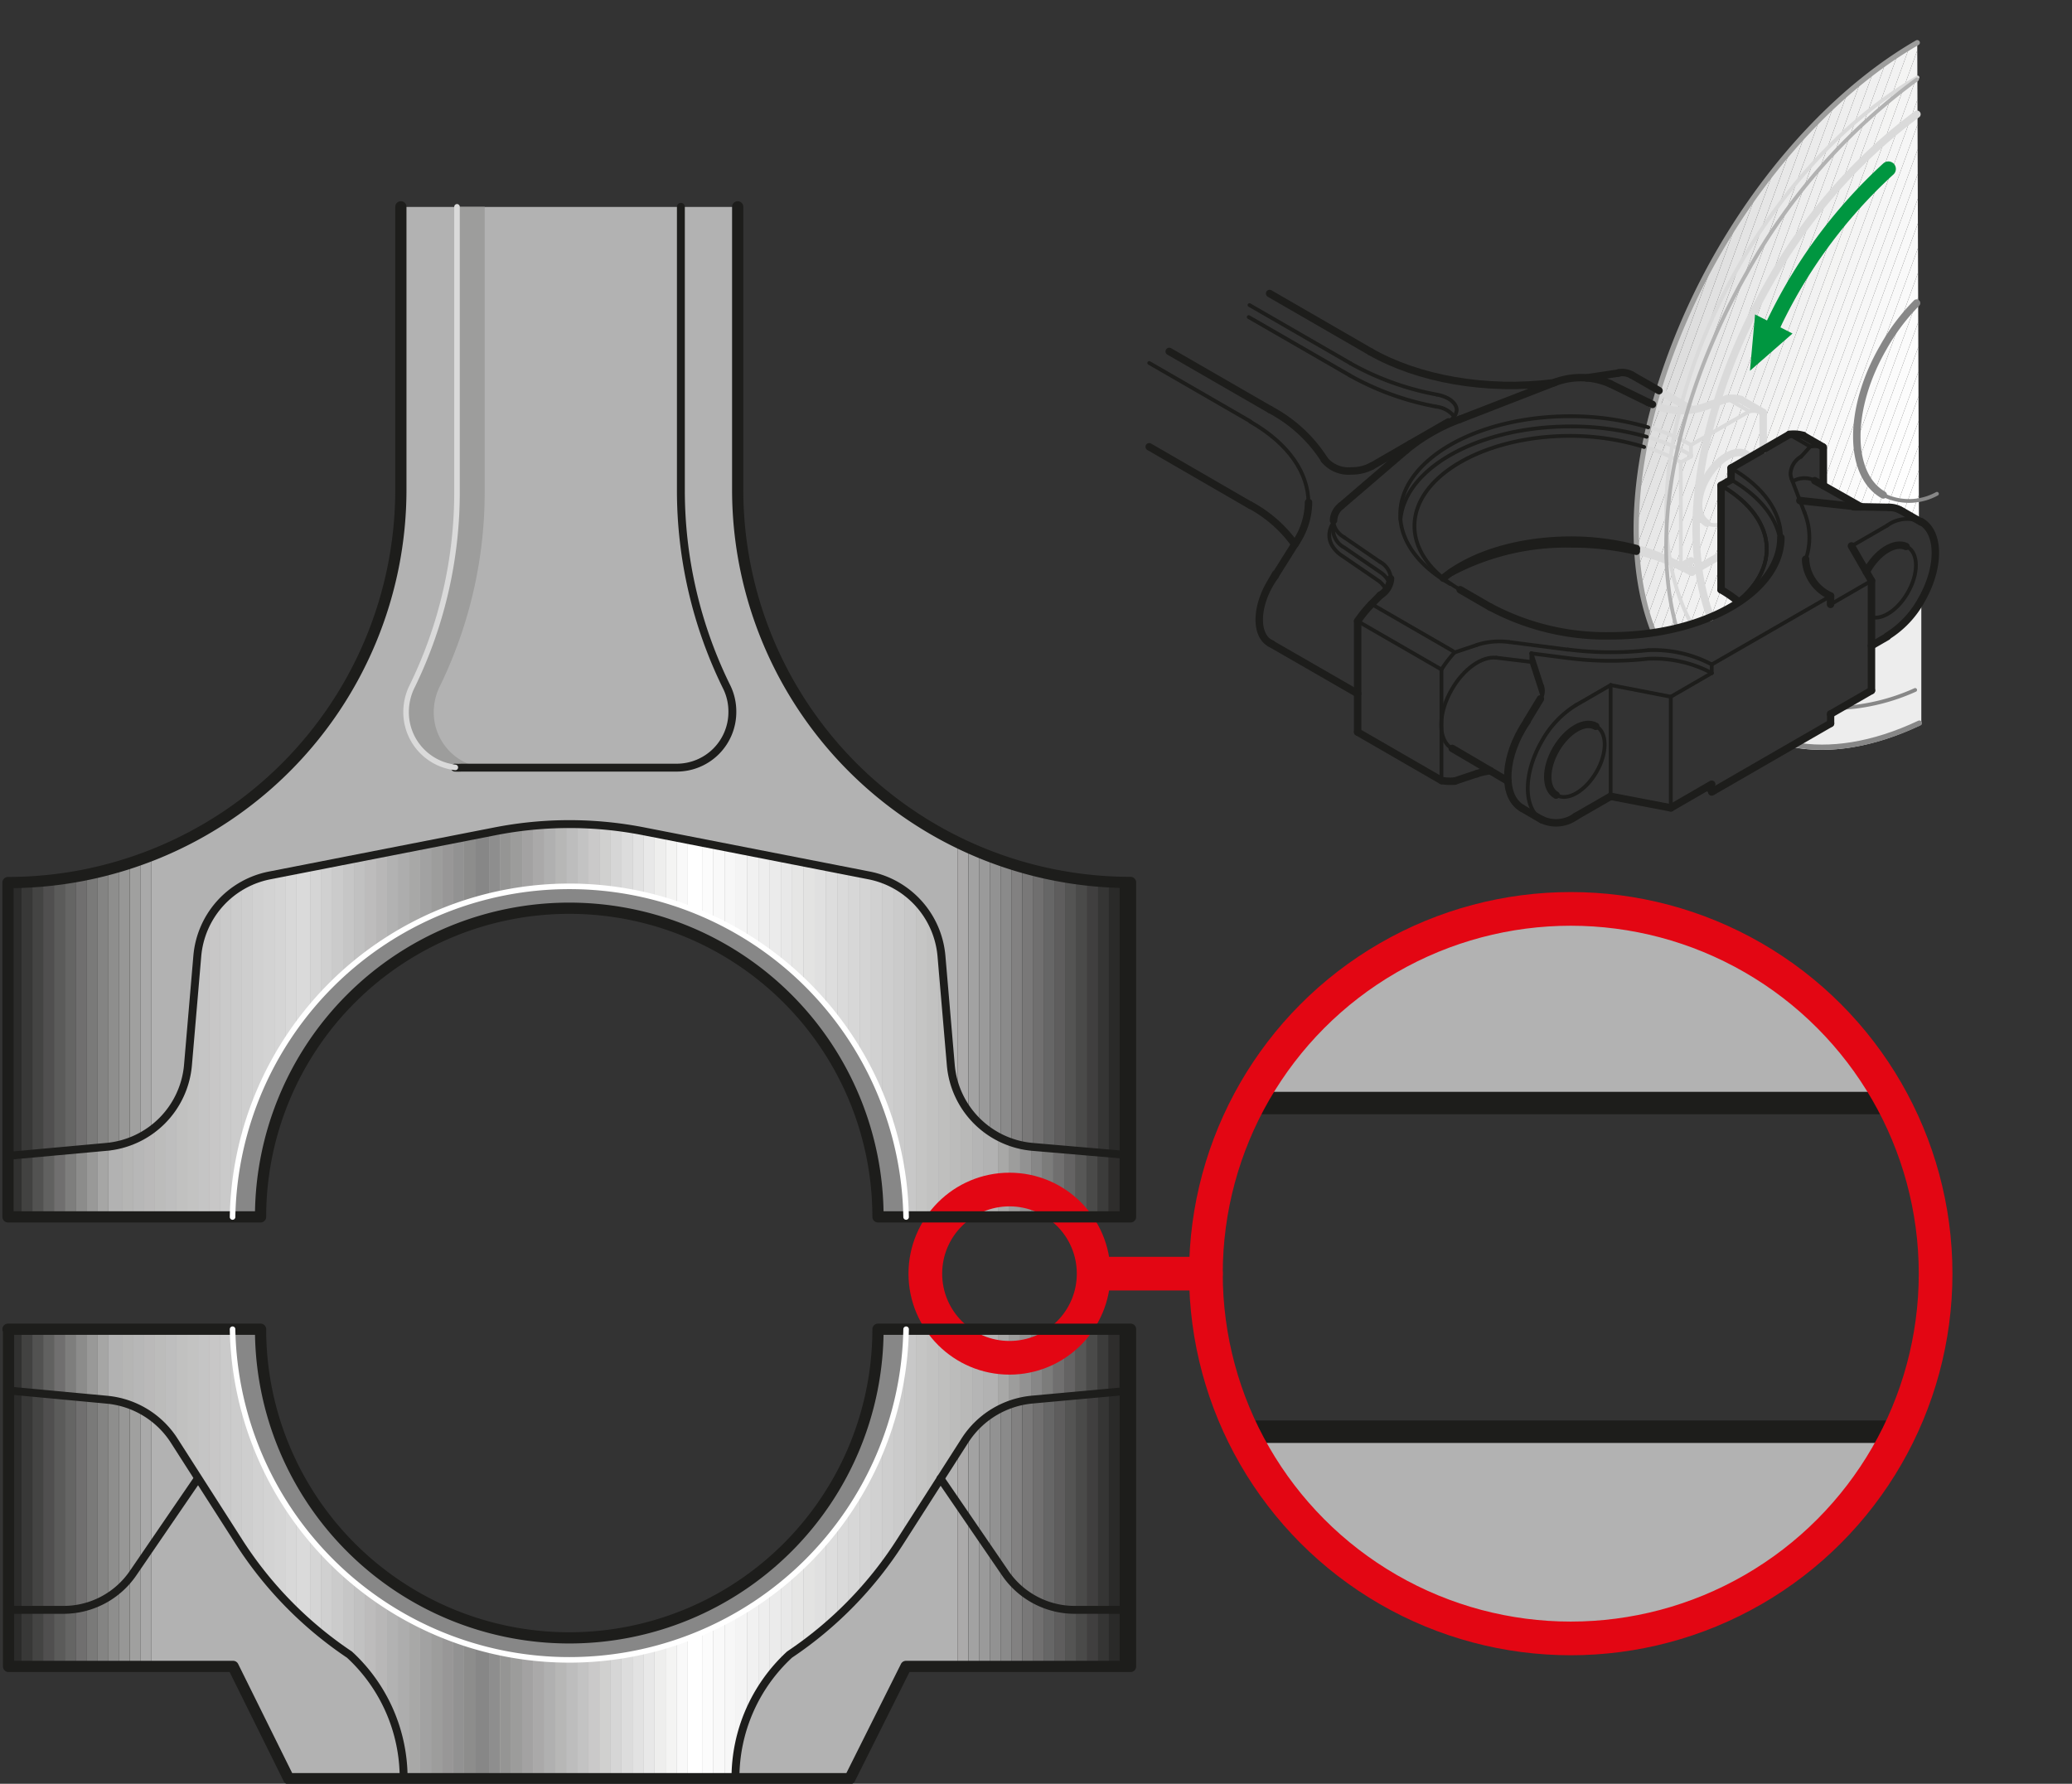 <svg id="Ebene_1" data-name="Ebene 1" xmlns="http://www.w3.org/2000/svg" xmlns:xlink="http://www.w3.org/1999/xlink" viewBox="0 0 186.39 160.5">
  <rect x="0" y="0" width="186.39" height="160.5" fill="#333333" stroke="none"/>
  <defs>
    <style>
      .cls-1, .cls-130, .cls-131, .cls-132, .cls-133, .cls-134, .cls-135, .cls-136, .cls-137, .cls-139, .cls-156, .cls-157, .cls-158, .cls-159, .cls-160, .cls-161, .cls-162, .cls-163, .cls-164, .cls-165 {
        fill: none;
      }

      .cls-2 {
        clip-path: url(#clip-path);
      }

      .cls-3 {
        clip-path: url(#clip-path-2);
      }

      .cls-4 {
        fill: #1d1d1b;
      }

      .cls-5 {
        fill: #2b2b2a;
      }

      .cls-6 {
        fill: #383837;
      }

      .cls-7 {
        fill: #444443;
      }

      .cls-8 {
        fill: #504f4f;
      }

      .cls-9 {
        fill: #5b5b5a;
      }

      .cls-10 {
        fill: #656564;
      }

      .cls-11 {
        fill: #706f6f;
      }

      .cls-12 {
        fill: #7a7a79;
      }

      .cls-13 {
        fill: #848483;
      }

      .cls-14 {
        fill: #8e8e8d;
      }

      .cls-15 {
        fill: #979796;
      }

      .cls-16 {
        fill: #a0a09f;
      }

      .cls-17 {
        fill: #a9a9a9;
      }

      .cls-18 {
        fill: #b2b2b2;
      }

      .cls-19 {
        clip-path: url(#clip-path-4);
      }

      .cls-20 {
        fill: #abaaaa;
      }

      .cls-21 {
        fill: #a2a2a2;
      }

      .cls-22 {
        fill: #9a9a9a;
      }

      .cls-23 {
        fill: #929292;
      }

      .cls-24 {
        fill: #8a8a8a;
      }

      .cls-25 {
        fill: #828181;
      }

      .cls-26 {
        fill: #797878;
      }

      .cls-27 {
        fill: #666;
      }

      .cls-28 {
        fill: #5e5d5d;
      }

      .cls-29 {
        fill: #545453;
      }

      .cls-30 {
        fill: #4a4a49;
      }

      .cls-31 {
        fill: #403f3f;
      }

      .cls-32 {
        fill: #353534;
      }

      .cls-33 {
        fill: #2a2a29;
      }

      .cls-34 {
        clip-path: url(#clip-path-6);
      }

      .cls-35 {
        clip-path: url(#clip-path-7);
      }

      .cls-36 {
        fill: #313130;
      }

      .cls-37 {
        fill: #424241;
      }

      .cls-38 {
        fill: #525251;
      }

      .cls-39 {
        fill: #616160;
      }

      .cls-40 {
        fill: #7e7e7d;
      }

      .cls-41 {
        fill: #8c8c8b;
      }

      .cls-42 {
        fill: #999998;
      }

      .cls-43 {
        fill: #a6a6a5;
      }

      .cls-44 {
        clip-path: url(#clip-path-9);
      }

      .cls-45 {
        fill: #b5b5b4;
      }

      .cls-46 {
        fill: #b7b7b7;
      }

      .cls-47 {
        fill: #bab9b9;
      }

      .cls-48 {
        fill: #bcbcbb;
      }

      .cls-49 {
        fill: #bebebe;
      }

      .cls-50 {
        fill: #c1c1c0;
      }

      .cls-51 {
        fill: #c3c3c2;
      }

      .cls-52 {
        fill: #c5c5c5;
      }

      .cls-53 {
        fill: #c8c7c7;
      }

      .cls-54 {
        fill: #cacaca;
      }

      .cls-55 {
        fill: #ccc;
      }

      .cls-56 {
        fill: #cecece;
      }

      .cls-57 {
        fill: #d1d1d1;
      }

      .cls-58 {
        fill: #d3d3d3;
      }

      .cls-59 {
        fill: #d5d5d5;
      }

      .cls-60 {
        fill: #d8d8d8;
      }

      .cls-61 {
        fill: #dadada;
      }

      .cls-62 {
        clip-path: url(#clip-path-12);
      }

      .cls-63 {
        fill: #d0d0d0;
      }

      .cls-64 {
        fill: #cbcbcb;
      }

      .cls-65 {
        fill: #c6c6c6;
      }

      .cls-66 {
        fill: #c1c1c1;
      }

      .cls-67 {
        fill: #bdbcbc;
      }

      .cls-68 {
        fill: #b8b7b7;
      }

      .cls-69 {
        fill: #adadad;
      }

      .cls-70 {
        fill: #a8a8a7;
      }

      .cls-71 {
        fill: #9d9d9c;
      }

      .cls-72 {
        fill: #989797;
      }

      .cls-73 {
        fill: #8d8d8c;
      }

      .cls-74 {
        fill: #878787;
      }

      .cls-75 {
        clip-path: url(#clip-path-15);
      }

      .cls-76 {
        fill: #8e8e8e;
      }

      .cls-77 {
        fill: #959594;
      }

      .cls-78 {
        fill: #9c9c9b;
      }

      .cls-79 {
        fill: #a3a2a2;
      }

      .cls-80 {
        fill: #aaa9a9;
      }

      .cls-81 {
        fill: #b0b0b0;
      }

      .cls-82 {
        fill: #b7b7b6;
      }

      .cls-83 {
        fill: #bdbdbd;
      }

      .cls-84 {
        fill: #c3c3c3;
      }

      .cls-85 {
        fill: #cac9c9;
      }

      .cls-86 {
        fill: #d0d0cf;
      }

      .cls-87 {
        fill: #d6d6d6;
      }

      .cls-88 {
        fill: #dcdcdc;
      }

      .cls-89 {
        fill: #e2e2e2;
      }

      .cls-90 {
        fill: #e8e8e8;
      }

      .cls-91 {
        fill: #eeeeed;
      }

      .cls-92 {
        fill: #f4f4f3;
      }

      .cls-93 {
        fill: #f9f9f9;
      }

      .cls-94 {
        fill: #fff;
      }

      .cls-95 {
        clip-path: url(#clip-path-18);
      }

      .cls-96 {
        fill: #fcfcfc;
      }

      .cls-97 {
        fill: #f7f7f7;
      }

      .cls-98 {
        fill: #f4f4f4;
      }

      .cls-99 {
        fill: #f1f1f1;
      }

      .cls-100 {
        fill: #eee;
      }

      .cls-101 {
        fill: #ebebeb;
      }

      .cls-102 {
        fill: #e6e6e5;
      }

      .cls-103 {
        fill: #e3e3e2;
      }

      .cls-104 {
        fill: #e0e0e0;
      }

      .cls-105 {
        fill: #ddd;
      }

      .cls-106 {
        fill: #d7d7d7;
      }

      .cls-107 {
        fill: #d4d4d4;
      }

      .cls-108 {
        fill: #c8c8c8;
      }

      .cls-109 {
        fill: #c5c5c4;
      }

      .cls-110 {
        fill: #c2c2c1;
      }

      .cls-111 {
        fill: #bfbfbe;
      }

      .cls-112 {
        fill: #b9b9b8;
      }

      .cls-113 {
        fill: #b5b5b5;
      }

      .cls-114 {
        clip-path: url(#clip-path-21);
      }

      .cls-115 {
        fill: #7c7c7b;
      }

      .cls-116 {
        fill: #646363;
      }

      .cls-117 {
        fill: #575756;
      }

      .cls-118 {
        fill: #3c3c3b;
      }

      .cls-119 {
        fill: #2e2d2c;
      }

      .cls-120 {
        clip-path: url(#clip-path-25);
      }

      .cls-121 {
        clip-path: url(#clip-path-26);
      }

      .cls-122 {
        clip-path: url(#clip-path-28);
      }

      .cls-123 {
        clip-path: url(#clip-path-30);
      }

      .cls-124 {
        clip-path: url(#clip-path-31);
      }

      .cls-125 {
        clip-path: url(#clip-path-33);
      }

      .cls-126 {
        clip-path: url(#clip-path-36);
      }

      .cls-127 {
        clip-path: url(#clip-path-39);
      }

      .cls-128 {
        clip-path: url(#clip-path-42);
      }

      .cls-129 {
        clip-path: url(#clip-path-45);
      }

      .cls-130, .cls-131, .cls-133, .cls-134, .cls-136, .cls-163, .cls-164 {
        stroke: #1d1d1b;
      }

      .cls-130, .cls-131, .cls-132, .cls-133, .cls-134, .cls-135, .cls-137, .cls-156, .cls-157, .cls-158, .cls-159, .cls-160, .cls-161, .cls-162, .cls-163, .cls-164, .cls-165 {
        stroke-linecap: round;
      }

      .cls-130 {
        stroke-width: 2.02px;
      }

      .cls-131, .cls-133 {
        stroke-width: 1.01px;
      }

      .cls-132 {
        stroke: #e30613;
        stroke-width: 3.03px;
      }

      .cls-132, .cls-133 {
        stroke-linejoin: round;
      }

      .cls-134 {
        stroke-width: 0.71px;
      }

      .cls-135 {
        stroke: #fff;
      }

      .cls-135, .cls-137 {
        stroke-width: 0.5px;
      }

      .cls-136, .cls-139, .cls-165 {
        stroke-miterlimit: 3.86;
      }

      .cls-136 {
        stroke-width: 0.71px;
      }

      .cls-137, .cls-156, .cls-157 {
        stroke: #dadada;
      }

      .cls-138 {
        fill: #ededed;
      }

      .cls-139 {
        stroke: #ededed;
        stroke-width: 0.47px;
      }

      .cls-140 {
        clip-path: url(#clip-path-49);
      }

      .cls-141 {
        fill: #dedede;
      }

      .cls-142 {
        fill: #e1e1e1;
      }

      .cls-143 {
        fill: #e4e4e4;
      }

      .cls-144 {
        fill: #e6e6e6;
      }

      .cls-145 {
        fill: #eaeaea;
      }

      .cls-146 {
        fill: #efefef;
      }

      .cls-147 {
        fill: #f0f0f0;
      }

      .cls-148 {
        fill: #f2f2f2;
      }

      .cls-149 {
        fill: #f5f5f5;
      }

      .cls-150 {
        fill: #f6f6f6;
      }

      .cls-151 {
        fill: #f8f8f8;
      }

      .cls-152 {
        fill: #fafafa;
      }

      .cls-153 {
        fill: #fbfbfb;
      }

      .cls-154 {
        fill: #fdfdfd;
      }

      .cls-155 {
        fill: #fefefe;
      }

      .cls-156, .cls-159, .cls-164 {
        stroke-width: 0.67px;
      }

      .cls-157, .cls-158, .cls-160, .cls-163 {
        stroke-width: 0.34px;
      }

      .cls-158, .cls-159, .cls-161 {
        stroke: #878787;
      }

      .cls-160 {
        stroke: #b2b2b2;
      }

      .cls-161, .cls-162 {
        stroke-width: 0.47px;
      }

      .cls-162 {
        stroke: #9d9d9c;
      }

      .cls-165 {
        stroke: #009640;
        stroke-width: 1.35px;
      }

      .cls-166 {
        fill: #009640;
        fill-rule: evenodd;
      }
    </style>
    <clipPath id="clip-path" transform="translate(-199.4 -507.06)">
      <rect class="cls-1" x="199.41" y="626.66" width="14.58" height="40.39"/>
    </clipPath>
    <clipPath id="clip-path-2" transform="translate(-199.4 -507.06)">
      <path class="cls-1" d="M200.12,626.66h22.72a27.77,27.77,0,0,0,55.54,0H301.1V657h-20.2l-5.05,10.1H225.37l-5-10.1h-20.2V626.66"/>
    </clipPath>
    <clipPath id="clip-path-4" transform="translate(-199.4 -507.06)">
      <rect class="cls-1" x="284.58" y="626.66" width="16.53" height="40.39"/>
    </clipPath>
    <clipPath id="clip-path-6" transform="translate(-199.4 -507.06)">
      <rect class="cls-1" x="199.41" y="626.35" width="10.7" height="40.71"/>
    </clipPath>
    <clipPath id="clip-path-7" transform="translate(-199.4 -507.06)">
      <path class="cls-1" d="M301,626.35H200.12v5.82L209,633a8.08,8.08,0,0,1,6.08,3.7l5.76,9a34.79,34.79,0,0,0,10,10.24,15.11,15.11,0,0,1,4.87,11.12h29.89a15.11,15.11,0,0,1,4.87-11.12,34.77,34.77,0,0,0,10-10.24l5.76-9a8.07,8.07,0,0,1,6.08-3.7l8.87-.81L301,626.35"/>
    </clipPath>
    <clipPath id="clip-path-9" transform="translate(-199.4 -507.06)">
      <rect class="cls-1" x="209.39" y="626.35" width="17.64" height="40.71"/>
    </clipPath>
    <clipPath id="clip-path-12" transform="translate(-199.4 -507.06)">
      <rect class="cls-1" x="226.32" y="626.35" width="16.8" height="40.71"/>
    </clipPath>
    <clipPath id="clip-path-15" transform="translate(-199.4 -507.06)">
      <rect class="cls-1" x="242.41" y="626.35" width="19.85" height="40.71"/>
    </clipPath>
    <clipPath id="clip-path-18" transform="translate(-199.4 -507.06)">
      <rect class="cls-1" x="261.55" y="626.35" width="27.35" height="40.71"/>
    </clipPath>
    <clipPath id="clip-path-21" transform="translate(-199.4 -507.06)">
      <rect class="cls-1" x="288.18" y="626.35" width="12.92" height="40.71"/>
    </clipPath>
    <clipPath id="clip-path-25" transform="translate(-199.4 -507.06)">
      <rect class="cls-1" x="199.41" y="525.67" width="14.58" height="90.89"/>
    </clipPath>
    <clipPath id="clip-path-26" transform="translate(-199.4 -507.06)">
      <path class="cls-1" d="M265.76,525.67v25.45a35.34,35.34,0,0,0,35.34,35.34v30.09H278.38a27.77,27.77,0,0,0-55.54,0H200.12V586.47a35.34,35.34,0,0,0,35.34-35.34V525.67h30.3"/>
    </clipPath>
    <clipPath id="clip-path-28" transform="translate(-199.4 -507.06)">
      <rect class="cls-1" x="284.58" y="525.67" width="16.53" height="90.89"/>
    </clipPath>
    <clipPath id="clip-path-30" transform="translate(-199.4 -507.06)">
      <rect class="cls-1" x="199.41" y="581.21" width="10.7" height="35.88"/>
    </clipPath>
    <clipPath id="clip-path-31" transform="translate(-199.4 -507.06)">
      <path class="cls-1" d="M301,617.08H200.18l-0.06-6,8.87-.81a8.09,8.09,0,0,0,7.32-7.36l0.84-9.82a8.09,8.09,0,0,1,6.5-7.24l20.18-3.95a34.73,34.73,0,0,1,13.58,0l20.18,3.95a8.1,8.1,0,0,1,6.5,7.24l0.84,9.82a8.09,8.09,0,0,0,7.32,7.36l8.87,0.81-0.11,6"/>
    </clipPath>
    <clipPath id="clip-path-33" transform="translate(-199.4 -507.06)">
      <rect class="cls-1" x="209.39" y="581.21" width="17.64" height="35.88"/>
    </clipPath>
    <clipPath id="clip-path-36" transform="translate(-199.4 -507.06)">
      <rect class="cls-1" x="226.32" y="581.21" width="16.8" height="35.88"/>
    </clipPath>
    <clipPath id="clip-path-39" transform="translate(-199.4 -507.06)">
      <rect class="cls-1" x="242.41" y="581.21" width="19.85" height="35.88"/>
    </clipPath>
    <clipPath id="clip-path-42" transform="translate(-199.4 -507.06)">
      <rect class="cls-1" x="261.55" y="581.21" width="27.35" height="35.88"/>
    </clipPath>
    <clipPath id="clip-path-45" transform="translate(-199.4 -507.06)">
      <rect class="cls-1" x="288.18" y="581.21" width="12.92" height="35.88"/>
    </clipPath>
    <clipPath id="clip-path-49" transform="translate(-199.4 -507.06)">
      <path class="cls-1" d="M372,553.9l-1.57-.91a2.86,2.86,0,0,0-1.08-.29l-2.62,0-3.31-1.92-0.06-3.49-1.75-1a3,3,0,0,0-1.25-.09l-5.24,3v1l-0.9.52v9.38a11.38,11.38,0,0,1,1.38.93l0.24,0.19a19.22,19.22,0,0,1-7.69,2.75c-2-5-2.05-11.52-.49-18.34q0.23-1,.52-2.06,0.17-.63.36-1.27A60.42,60.42,0,0,1,354,529.76c4.93-8.54,11.4-15.13,17.87-18.86l0.15,43"/>
    </clipPath>
  </defs>
  <title>Gefraest</title>
  <g class="cls-2">
    <g class="cls-3">
      <rect class="cls-4" y="119.6" width="0.97" height="40.39"/>
      <rect class="cls-5" x="0.97" y="119.6" width="0.97" height="40.39"/>
      <rect class="cls-6" x="1.94" y="119.6" width="0.97" height="40.39"/>
      <rect class="cls-7" x="2.92" y="119.6" width="0.97" height="40.39"/>
      <rect class="cls-8" x="3.89" y="119.6" width="0.97" height="40.39"/>
      <rect class="cls-9" x="4.86" y="119.6" width="0.97" height="40.39"/>
      <rect class="cls-10" x="5.83" y="119.6" width="0.97" height="40.39"/>
      <rect class="cls-11" x="6.81" y="119.6" width="0.97" height="40.39"/>
      <rect class="cls-12" x="7.78" y="119.6" width="0.97" height="40.39"/>
      <rect class="cls-13" x="8.75" y="119.6" width="0.97" height="40.39"/>
      <rect class="cls-14" x="9.72" y="119.6" width="0.97" height="40.39"/>
      <rect class="cls-15" x="10.69" y="119.6" width="0.97" height="40.39"/>
      <rect class="cls-16" x="11.67" y="119.6" width="0.97" height="40.39"/>
      <rect class="cls-17" x="12.64" y="119.6" width="0.97" height="40.39"/>
      <rect class="cls-18" x="13.61" y="119.6" width="0.97" height="40.39"/>
    </g>
  </g>
  <g class="cls-3">
    <rect class="cls-18" x="13.88" y="119.6" width="72.01" height="40.39"/>
  </g>
  <g class="cls-19">
    <g class="cls-3">
      <rect class="cls-18" x="85.17" y="119.6" width="0.97" height="40.39"/>
      <rect class="cls-20" x="86.14" y="119.6" width="0.97" height="40.39"/>
      <rect class="cls-21" x="87.12" y="119.6" width="0.97" height="40.39"/>
      <rect class="cls-22" x="88.09" y="119.6" width="0.97" height="40.39"/>
      <rect class="cls-23" x="89.06" y="119.6" width="0.97" height="40.39"/>
      <rect class="cls-24" x="90.03" y="119.6" width="0.97" height="40.39"/>
      <rect class="cls-25" x="91" y="119.6" width="0.97" height="40.39"/>
      <rect class="cls-26" x="91.98" y="119.6" width="0.97" height="40.39"/>
      <rect class="cls-11" x="92.95" y="119.6" width="0.97" height="40.39"/>
      <rect class="cls-27" x="93.92" y="119.6" width="0.97" height="40.39"/>
      <rect class="cls-28" x="94.89" y="119.6" width="0.97" height="40.39"/>
      <rect class="cls-29" x="95.86" y="119.6" width="0.97" height="40.39"/>
      <rect class="cls-30" x="96.83" y="119.6" width="0.97" height="40.39"/>
      <rect class="cls-31" x="97.81" y="119.6" width="0.97" height="40.39"/>
      <rect class="cls-32" x="98.78" y="119.6" width="0.97" height="40.39"/>
      <rect class="cls-33" x="99.75" y="119.6" width="0.97" height="40.39"/>
      <rect class="cls-4" x="100.72" y="119.6" width="0.97" height="40.39"/>
    </g>
  </g>
  <g class="cls-34">
    <g class="cls-35">
      <g class="cls-3">
        <rect class="cls-4" x="0.01" y="119.3" width="0.97" height="40.71"/>
        <rect class="cls-36" x="0.98" y="119.3" width="0.97" height="40.71"/>
        <rect class="cls-37" x="1.95" y="119.3" width="0.97" height="40.71"/>
        <rect class="cls-38" x="2.92" y="119.3" width="0.97" height="40.71"/>
        <rect class="cls-39" x="3.9" y="119.3" width="0.97" height="40.71"/>
        <rect class="cls-11" x="4.87" y="119.3" width="0.97" height="40.71"/>
        <rect class="cls-40" x="5.84" y="119.3" width="0.97" height="40.71"/>
        <rect class="cls-41" x="6.81" y="119.3" width="0.97" height="40.71"/>
        <rect class="cls-42" x="7.78" y="119.3" width="0.97" height="40.71"/>
        <rect class="cls-43" x="8.76" y="119.3" width="0.97" height="40.71"/>
        <rect class="cls-18" x="9.73" y="119.3" width="0.97" height="40.71"/>
      </g>
    </g>
  </g>
  <g class="cls-44">
    <g class="cls-35">
      <g class="cls-3">
        <rect class="cls-18" x="9.99" y="119.29" width="0.98" height="40.71"/>
        <rect class="cls-45" x="10.97" y="119.29" width="0.98" height="40.71"/>
        <rect class="cls-46" x="11.95" y="119.29" width="0.98" height="40.71"/>
        <rect class="cls-47" x="12.93" y="119.29" width="0.98" height="40.71"/>
        <rect class="cls-48" x="13.91" y="119.29" width="0.98" height="40.71"/>
        <rect class="cls-49" x="14.89" y="119.29" width="0.98" height="40.71"/>
        <rect class="cls-50" x="15.87" y="119.29" width="0.98" height="40.71"/>
        <rect class="cls-51" x="16.85" y="119.29" width="0.98" height="40.71"/>
        <rect class="cls-52" x="17.83" y="119.29" width="0.98" height="40.71"/>
        <rect class="cls-53" x="18.81" y="119.29" width="0.98" height="40.71"/>
        <rect class="cls-54" x="19.79" y="119.29" width="0.98" height="40.71"/>
        <rect class="cls-55" x="20.77" y="119.29" width="0.98" height="40.71"/>
        <rect class="cls-56" x="21.75" y="119.29" width="0.98" height="40.71"/>
        <rect class="cls-57" x="22.72" y="119.29" width="0.98" height="40.71"/>
        <rect class="cls-58" x="23.71" y="119.29" width="0.98" height="40.71"/>
        <rect class="cls-59" x="24.68" y="119.29" width="0.98" height="40.71"/>
        <rect class="cls-60" x="25.66" y="119.29" width="0.98" height="40.71"/>
        <rect class="cls-61" x="26.64" y="119.29" width="0.98" height="40.71"/>
      </g>
    </g>
  </g>
  <g class="cls-62">
    <g class="cls-35">
      <g class="cls-3">
        <rect class="cls-61" x="26.91" y="119.29" width="0.99" height="40.71"/>
        <rect class="cls-59" x="27.9" y="119.29" width="0.99" height="40.71"/>
        <rect class="cls-63" x="28.89" y="119.29" width="0.99" height="40.71"/>
        <rect class="cls-64" x="29.88" y="119.29" width="0.99" height="40.71"/>
        <rect class="cls-65" x="30.87" y="119.29" width="0.99" height="40.71"/>
        <rect class="cls-66" x="31.85" y="119.29" width="0.99" height="40.71"/>
        <rect class="cls-67" x="32.84" y="119.29" width="0.99" height="40.71"/>
        <rect class="cls-68" x="33.83" y="119.29" width="0.99" height="40.71"/>
        <rect class="cls-18" x="34.82" y="119.29" width="0.99" height="40.71"/>
        <rect class="cls-69" x="35.81" y="119.29" width="0.99" height="40.71"/>
        <rect class="cls-70" x="36.8" y="119.29" width="0.99" height="40.71"/>
        <rect class="cls-21" x="37.79" y="119.29" width="0.99" height="40.71"/>
        <rect class="cls-71" x="38.78" y="119.29" width="0.99" height="40.71"/>
        <rect class="cls-72" x="39.76" y="119.29" width="0.99" height="40.71"/>
        <rect class="cls-23" x="40.75" y="119.29" width="0.99" height="40.71"/>
        <rect class="cls-73" x="41.74" y="119.29" width="0.99" height="40.71"/>
        <rect class="cls-74" x="42.73" y="119.29" width="0.99" height="40.71"/>
      </g>
    </g>
  </g>
  <g class="cls-75">
    <g class="cls-35">
      <g class="cls-3">
        <rect class="cls-74" x="43" y="119.29" width="0.99" height="40.71"/>
        <rect class="cls-76" x="43.99" y="119.29" width="0.99" height="40.71"/>
        <rect class="cls-77" x="44.99" y="119.29" width="0.99" height="40.71"/>
        <rect class="cls-78" x="45.98" y="119.29" width="0.99" height="40.71"/>
        <rect class="cls-79" x="46.97" y="119.29" width="0.99" height="40.71"/>
        <rect class="cls-80" x="47.96" y="119.29" width="0.99" height="40.71"/>
        <rect class="cls-81" x="48.96" y="119.29" width="0.99" height="40.71"/>
        <rect class="cls-82" x="49.95" y="119.29" width="0.99" height="40.71"/>
        <rect class="cls-83" x="50.94" y="119.29" width="0.99" height="40.71"/>
        <rect class="cls-84" x="51.93" y="119.29" width="0.99" height="40.71"/>
        <rect class="cls-85" x="52.93" y="119.29" width="0.99" height="40.71"/>
        <rect class="cls-86" x="53.92" y="119.29" width="0.99" height="40.71"/>
        <rect class="cls-87" x="54.91" y="119.29" width="0.99" height="40.71"/>
        <rect class="cls-88" x="55.91" y="119.29" width="0.99" height="40.71"/>
        <rect class="cls-89" x="56.9" y="119.29" width="0.99" height="40.71"/>
        <rect class="cls-90" x="57.89" y="119.29" width="0.99" height="40.71"/>
        <rect class="cls-91" x="58.89" y="119.29" width="0.99" height="40.71"/>
        <rect class="cls-92" x="59.88" y="119.29" width="0.99" height="40.71"/>
        <rect class="cls-93" x="60.87" y="119.29" width="0.99" height="40.71"/>
        <rect class="cls-94" x="61.86" y="119.29" width="0.99" height="40.71"/>
      </g>
    </g>
  </g>
  <g class="cls-95">
    <g class="cls-35">
      <g class="cls-3">
        <rect class="cls-94" x="62.15" y="119.3" width="1.01" height="40.71"/>
        <rect class="cls-96" x="63.16" y="119.3" width="1.01" height="40.71"/>
        <rect class="cls-93" x="64.18" y="119.3" width="1.01" height="40.71"/>
        <rect class="cls-97" x="65.19" y="119.3" width="1.01" height="40.71"/>
        <rect class="cls-98" x="66.2" y="119.3" width="1.01" height="40.71"/>
        <rect class="cls-99" x="67.21" y="119.3" width="1.01" height="40.71"/>
        <rect class="cls-100" x="68.23" y="119.3" width="1.01" height="40.71"/>
        <rect class="cls-101" x="69.24" y="119.3" width="1.01" height="40.71"/>
        <rect class="cls-90" x="70.25" y="119.3" width="1.01" height="40.71"/>
        <rect class="cls-102" x="71.27" y="119.3" width="1.01" height="40.71"/>
        <rect class="cls-103" x="72.28" y="119.3" width="1.01" height="40.71"/>
        <rect class="cls-104" x="73.29" y="119.3" width="1.01" height="40.71"/>
        <rect class="cls-105" x="74.3" y="119.3" width="1.01" height="40.71"/>
        <rect class="cls-61" x="75.32" y="119.3" width="1.01" height="40.71"/>
        <rect class="cls-106" x="76.33" y="119.3" width="1.01" height="40.71"/>
        <rect class="cls-107" x="77.34" y="119.3" width="1.01" height="40.71"/>
        <rect class="cls-57" x="78.36" y="119.3" width="1.01" height="40.71"/>
        <rect class="cls-56" x="79.37" y="119.3" width="1.01" height="40.71"/>
        <rect class="cls-64" x="80.38" y="119.3" width="1.01" height="40.71"/>
        <rect class="cls-108" x="81.4" y="119.3" width="1.01" height="40.71"/>
        <rect class="cls-109" x="82.41" y="119.3" width="1.01" height="40.71"/>
        <rect class="cls-110" x="83.42" y="119.3" width="1.01" height="40.71"/>
        <rect class="cls-111" x="84.43" y="119.3" width="1.01" height="40.71"/>
        <rect class="cls-48" x="85.45" y="119.3" width="1.01" height="40.71"/>
        <rect class="cls-112" x="86.46" y="119.3" width="1.01" height="40.71"/>
        <rect class="cls-113" x="87.47" y="119.3" width="1.01" height="40.71"/>
        <rect class="cls-18" x="88.49" y="119.3" width="1.01" height="40.71"/>
      </g>
    </g>
  </g>
  <g class="cls-114">
    <g class="cls-35">
      <g class="cls-3">
        <rect class="cls-18" x="88.78" y="119.3" width="0.99" height="40.71"/>
        <rect class="cls-70" x="89.78" y="119.3" width="0.99" height="40.71"/>
        <rect class="cls-71" x="90.77" y="119.3" width="0.99" height="40.71"/>
        <rect class="cls-23" x="91.76" y="119.3" width="0.99" height="40.71"/>
        <rect class="cls-74" x="92.76" y="119.3" width="0.99" height="40.71"/>
        <rect class="cls-115" x="93.75" y="119.3" width="0.99" height="40.71"/>
        <rect class="cls-11" x="94.75" y="119.3" width="0.99" height="40.71"/>
        <rect class="cls-116" x="95.74" y="119.3" width="0.99" height="40.71"/>
        <rect class="cls-117" x="96.73" y="119.3" width="0.99" height="40.71"/>
        <rect class="cls-30" x="97.73" y="119.3" width="0.99" height="40.71"/>
        <rect class="cls-118" x="98.72" y="119.3" width="0.99" height="40.71"/>
        <rect class="cls-119" x="99.71" y="119.3" width="0.99" height="40.71"/>
        <rect class="cls-4" x="100.71" y="119.3" width="0.99" height="40.71"/>
      </g>
    </g>
  </g>
  <g class="cls-3">
    <path class="cls-74" d="M220.32,626.66a30.3,30.3,0,0,0,60.59,0H220.32" transform="translate(-199.4 -507.06)"/>
  </g>
  <g class="cls-120">
    <g class="cls-121">
      <rect class="cls-4" y="18.62" width="0.97" height="90.89"/>
      <rect class="cls-5" x="0.97" y="18.62" width="0.97" height="90.89"/>
      <rect class="cls-6" x="1.94" y="18.62" width="0.97" height="90.89"/>
      <rect class="cls-7" x="2.92" y="18.62" width="0.97" height="90.89"/>
      <rect class="cls-8" x="3.89" y="18.62" width="0.97" height="90.89"/>
      <rect class="cls-9" x="4.86" y="18.62" width="0.97" height="90.89"/>
      <rect class="cls-10" x="5.83" y="18.62" width="0.97" height="90.89"/>
      <rect class="cls-11" x="6.81" y="18.62" width="0.97" height="90.89"/>
      <rect class="cls-12" x="7.78" y="18.62" width="0.97" height="90.89"/>
      <rect class="cls-13" x="8.75" y="18.62" width="0.97" height="90.89"/>
      <rect class="cls-14" x="9.72" y="18.62" width="0.97" height="90.89"/>
      <rect class="cls-15" x="10.69" y="18.62" width="0.97" height="90.89"/>
      <rect class="cls-16" x="11.67" y="18.62" width="0.97" height="90.89"/>
      <rect class="cls-17" x="12.64" y="18.62" width="0.97" height="90.89"/>
      <rect class="cls-18" x="13.61" y="18.62" width="0.97" height="90.89"/>
    </g>
  </g>
  <g class="cls-121">
    <rect class="cls-18" x="13.88" y="18.62" width="72.01" height="90.89"/>
  </g>
  <g class="cls-122">
    <g class="cls-121">
      <rect class="cls-18" x="85.17" y="18.62" width="0.97" height="90.89"/>
      <rect class="cls-20" x="86.14" y="18.62" width="0.97" height="90.89"/>
      <rect class="cls-21" x="87.12" y="18.62" width="0.97" height="90.89"/>
      <rect class="cls-22" x="88.09" y="18.62" width="0.97" height="90.89"/>
      <rect class="cls-23" x="89.06" y="18.62" width="0.97" height="90.89"/>
      <rect class="cls-24" x="90.03" y="18.62" width="0.97" height="90.89"/>
      <rect class="cls-25" x="91" y="18.62" width="0.97" height="90.89"/>
      <rect class="cls-26" x="91.98" y="18.62" width="0.97" height="90.89"/>
      <rect class="cls-11" x="92.95" y="18.62" width="0.97" height="90.89"/>
      <rect class="cls-27" x="93.92" y="18.62" width="0.97" height="90.89"/>
      <rect class="cls-28" x="94.89" y="18.62" width="0.97" height="90.89"/>
      <rect class="cls-29" x="95.86" y="18.62" width="0.97" height="90.89"/>
      <rect class="cls-30" x="96.83" y="18.62" width="0.97" height="90.89"/>
      <rect class="cls-31" x="97.81" y="18.62" width="0.97" height="90.89"/>
      <rect class="cls-32" x="98.78" y="18.62" width="0.97" height="90.89"/>
      <rect class="cls-33" x="99.75" y="18.62" width="0.97" height="90.89"/>
      <rect class="cls-4" x="100.72" y="18.62" width="0.97" height="90.89"/>
    </g>
  </g>
  <g class="cls-123">
    <g class="cls-124">
      <g class="cls-121">
        <rect class="cls-4" x="0.01" y="74.15" width="0.97" height="35.88"/>
        <rect class="cls-36" x="0.98" y="74.15" width="0.97" height="35.88"/>
        <rect class="cls-37" x="1.95" y="74.15" width="0.97" height="35.88"/>
        <rect class="cls-38" x="2.93" y="74.15" width="0.97" height="35.88"/>
        <rect class="cls-39" x="3.9" y="74.15" width="0.97" height="35.88"/>
        <rect class="cls-11" x="4.87" y="74.15" width="0.97" height="35.88"/>
        <rect class="cls-40" x="5.84" y="74.15" width="0.97" height="35.88"/>
        <rect class="cls-41" x="6.82" y="74.15" width="0.97" height="35.88"/>
        <rect class="cls-42" x="7.79" y="74.15" width="0.97" height="35.88"/>
        <rect class="cls-43" x="8.76" y="74.15" width="0.97" height="35.88"/>
        <rect class="cls-18" x="9.74" y="74.15" width="0.97" height="35.88"/>
      </g>
    </g>
  </g>
  <g class="cls-125">
    <g class="cls-124">
      <g class="cls-121">
        <rect class="cls-18" x="10" y="74.15" width="0.98" height="35.88"/>
        <rect class="cls-45" x="10.98" y="74.15" width="0.98" height="35.88"/>
        <rect class="cls-46" x="11.96" y="74.15" width="0.98" height="35.88"/>
        <rect class="cls-47" x="12.93" y="74.15" width="0.98" height="35.88"/>
        <rect class="cls-48" x="13.92" y="74.15" width="0.98" height="35.88"/>
        <rect class="cls-49" x="14.89" y="74.15" width="0.98" height="35.88"/>
        <rect class="cls-50" x="15.87" y="74.15" width="0.98" height="35.88"/>
        <rect class="cls-51" x="16.85" y="74.15" width="0.98" height="35.88"/>
        <rect class="cls-52" x="17.83" y="74.15" width="0.98" height="35.88"/>
        <rect class="cls-53" x="18.81" y="74.15" width="0.98" height="35.88"/>
        <rect class="cls-54" x="19.79" y="74.15" width="0.98" height="35.88"/>
        <rect class="cls-55" x="20.77" y="74.15" width="0.98" height="35.88"/>
        <rect class="cls-56" x="21.75" y="74.15" width="0.98" height="35.88"/>
        <rect class="cls-57" x="22.73" y="74.15" width="0.98" height="35.88"/>
        <rect class="cls-58" x="23.71" y="74.15" width="0.98" height="35.88"/>
        <rect class="cls-59" x="24.69" y="74.15" width="0.98" height="35.88"/>
        <rect class="cls-60" x="25.67" y="74.15" width="0.98" height="35.88"/>
        <rect class="cls-61" x="26.65" y="74.15" width="0.98" height="35.88"/>
      </g>
    </g>
  </g>
  <g class="cls-126">
    <g class="cls-124">
      <g class="cls-121">
        <rect class="cls-61" x="26.92" y="74.15" width="0.99" height="35.88"/>
        <rect class="cls-59" x="27.91" y="74.15" width="0.99" height="35.88"/>
        <rect class="cls-63" x="28.89" y="74.15" width="0.99" height="35.88"/>
        <rect class="cls-64" x="29.88" y="74.15" width="0.99" height="35.88"/>
        <rect class="cls-65" x="30.87" y="74.15" width="0.99" height="35.88"/>
        <rect class="cls-66" x="31.86" y="74.15" width="0.99" height="35.88"/>
        <rect class="cls-67" x="32.85" y="74.15" width="0.99" height="35.88"/>
        <rect class="cls-68" x="33.84" y="74.15" width="0.99" height="35.88"/>
        <rect class="cls-18" x="34.82" y="74.15" width="0.99" height="35.88"/>
        <rect class="cls-69" x="35.81" y="74.15" width="0.99" height="35.88"/>
        <rect class="cls-70" x="36.8" y="74.15" width="0.99" height="35.88"/>
        <rect class="cls-21" x="37.79" y="74.15" width="0.99" height="35.88"/>
        <rect class="cls-71" x="38.78" y="74.15" width="0.99" height="35.88"/>
        <rect class="cls-72" x="39.77" y="74.15" width="0.99" height="35.88"/>
        <rect class="cls-23" x="40.75" y="74.15" width="0.99" height="35.88"/>
        <rect class="cls-73" x="41.74" y="74.15" width="0.99" height="35.88"/>
        <rect class="cls-74" x="42.73" y="74.15" width="0.99" height="35.88"/>
      </g>
    </g>
  </g>
  <g class="cls-127">
    <g class="cls-124">
      <g class="cls-121">
        <rect class="cls-74" x="43.01" y="74.15" width="0.99" height="35.87"/>
        <rect class="cls-76" x="44" y="74.15" width="0.99" height="35.87"/>
        <rect class="cls-77" x="44.99" y="74.15" width="0.99" height="35.87"/>
        <rect class="cls-78" x="45.99" y="74.15" width="0.99" height="35.87"/>
        <rect class="cls-79" x="46.98" y="74.15" width="0.99" height="35.87"/>
        <rect class="cls-80" x="47.97" y="74.15" width="0.99" height="35.87"/>
        <rect class="cls-81" x="48.96" y="74.15" width="0.99" height="35.87"/>
        <rect class="cls-82" x="49.96" y="74.15" width="0.99" height="35.87"/>
        <rect class="cls-83" x="50.95" y="74.15" width="0.99" height="35.87"/>
        <rect class="cls-84" x="51.94" y="74.15" width="0.99" height="35.87"/>
        <rect class="cls-85" x="52.93" y="74.15" width="0.99" height="35.87"/>
        <rect class="cls-86" x="53.93" y="74.15" width="0.99" height="35.87"/>
        <rect class="cls-87" x="54.92" y="74.15" width="0.99" height="35.87"/>
        <rect class="cls-88" x="55.91" y="74.15" width="0.99" height="35.87"/>
        <rect class="cls-89" x="56.91" y="74.15" width="0.99" height="35.87"/>
        <rect class="cls-90" x="57.9" y="74.15" width="0.99" height="35.87"/>
        <rect class="cls-91" x="58.89" y="74.15" width="0.99" height="35.87"/>
        <rect class="cls-92" x="59.89" y="74.15" width="0.99" height="35.87"/>
        <rect class="cls-93" x="60.88" y="74.15" width="0.99" height="35.87"/>
        <rect class="cls-94" x="61.87" y="74.15" width="0.99" height="35.87"/>
      </g>
    </g>
  </g>
  <g class="cls-128">
    <g class="cls-124">
      <g class="cls-121">
        <rect class="cls-94" x="62.15" y="74.15" width="1.01" height="35.88"/>
        <rect class="cls-96" x="63.16" y="74.15" width="1.01" height="35.88"/>
        <rect class="cls-93" x="64.18" y="74.15" width="1.01" height="35.88"/>
        <rect class="cls-97" x="65.19" y="74.15" width="1.01" height="35.88"/>
        <rect class="cls-98" x="66.2" y="74.15" width="1.01" height="35.88"/>
        <rect class="cls-99" x="67.21" y="74.15" width="1.01" height="35.88"/>
        <rect class="cls-100" x="68.23" y="74.15" width="1.01" height="35.88"/>
        <rect class="cls-101" x="69.24" y="74.15" width="1.01" height="35.88"/>
        <rect class="cls-90" x="70.25" y="74.15" width="1.01" height="35.88"/>
        <rect class="cls-102" x="71.27" y="74.15" width="1.01" height="35.88"/>
        <rect class="cls-103" x="72.28" y="74.15" width="1.01" height="35.88"/>
        <rect class="cls-104" x="73.29" y="74.15" width="1.01" height="35.88"/>
        <rect class="cls-105" x="74.3" y="74.15" width="1.01" height="35.88"/>
        <rect class="cls-61" x="75.32" y="74.15" width="1.01" height="35.88"/>
        <rect class="cls-106" x="76.33" y="74.15" width="1.01" height="35.88"/>
        <rect class="cls-107" x="77.34" y="74.15" width="1.01" height="35.88"/>
        <rect class="cls-57" x="78.36" y="74.15" width="1.01" height="35.88"/>
        <rect class="cls-56" x="79.37" y="74.15" width="1.01" height="35.88"/>
        <rect class="cls-64" x="80.38" y="74.15" width="1.01" height="35.88"/>
        <rect class="cls-108" x="81.4" y="74.15" width="1.01" height="35.88"/>
        <rect class="cls-109" x="82.41" y="74.15" width="1.01" height="35.88"/>
        <rect class="cls-110" x="83.42" y="74.15" width="1.01" height="35.88"/>
        <rect class="cls-111" x="84.43" y="74.15" width="1.01" height="35.88"/>
        <rect class="cls-48" x="85.45" y="74.15" width="1.01" height="35.88"/>
        <rect class="cls-112" x="86.46" y="74.15" width="1.01" height="35.88"/>
        <rect class="cls-113" x="87.47" y="74.15" width="1.01" height="35.88"/>
        <rect class="cls-18" x="88.49" y="74.15" width="1.01" height="35.88"/>
      </g>
    </g>
  </g>
  <g class="cls-129">
    <g class="cls-124">
      <g class="cls-121">
        <rect class="cls-18" x="88.79" y="74.15" width="0.99" height="35.87"/>
        <rect class="cls-70" x="89.79" y="74.15" width="0.99" height="35.87"/>
        <rect class="cls-71" x="90.78" y="74.15" width="0.99" height="35.87"/>
        <rect class="cls-23" x="91.77" y="74.15" width="0.99" height="35.87"/>
        <rect class="cls-74" x="92.77" y="74.15" width="0.99" height="35.87"/>
        <rect class="cls-115" x="93.76" y="74.15" width="0.99" height="35.87"/>
        <rect class="cls-11" x="94.75" y="74.15" width="0.99" height="35.87"/>
        <rect class="cls-116" x="95.75" y="74.15" width="0.99" height="35.87"/>
        <rect class="cls-117" x="96.74" y="74.15" width="0.99" height="35.87"/>
        <rect class="cls-30" x="97.74" y="74.15" width="0.99" height="35.87"/>
        <rect class="cls-118" x="98.73" y="74.15" width="0.99" height="35.87"/>
        <rect class="cls-119" x="99.72" y="74.15" width="0.99" height="35.87"/>
        <rect class="cls-4" x="100.72" y="74.15" width="0.99" height="35.87"/>
      </g>
    </g>
  </g>
  <g class="cls-121">
    <path class="cls-74" d="M280.91,616.56a30.3,30.3,0,0,0-60.59,0h60.59" transform="translate(-199.4 -507.06)"/>
  </g>
  <path class="cls-18" d="M370.28,635.87H311.12a32.82,32.82,0,0,0,59.16,0" transform="translate(-199.4 -507.06)"/>
  <path class="cls-18" d="M369.89,606.66H311.51a32.82,32.82,0,0,1,58.38,0" transform="translate(-199.4 -507.06)"/>
  <line class="cls-130" x1="111.98" y1="128.82" x2="170.04" y2="128.82"/>
  <line class="cls-130" x1="112.69" y1="99.25" x2="170.76" y2="99.25"/>
  <circle class="cls-131" cx="141.3" cy="114.6" r="32.82"/>
  <line class="cls-132" x1="99.46" y1="114.6" x2="108.48" y2="114.6"/>
  <circle class="cls-132" cx="90.81" cy="114.6" r="7.57"/>
  <circle class="cls-132" cx="141.3" cy="114.6" r="32.82"/>
  <path class="cls-133" d="M200.12,626.66h22.72a27.77,27.77,0,0,0,55.54,0H301.1V657h-20.2l-5.05,10.1H225.37l-5-10.1h-20.2V626.66Z" transform="translate(-199.4 -507.06)"/>
  <path class="cls-133" d="M265.76,525.67v25.45a35.34,35.34,0,0,0,35.34,35.34v30.09H278.38a27.77,27.77,0,0,0-55.54,0H200.12V586.47a35.35,35.35,0,0,0,35.34-35.34V525.67" transform="translate(-199.4 -507.06)"/>
  <path class="cls-134" d="M200.12,632.17L209,633a8.07,8.07,0,0,1,6.08,3.7l5.76,9a34.79,34.79,0,0,0,10,10.24,15.11,15.11,0,0,1,4.87,11.12" transform="translate(-199.4 -507.06)"/>
  <path class="cls-134" d="M265.56,667.05a15.11,15.11,0,0,1,4.87-11.12,34.75,34.75,0,0,0,10-10.24l5.76-9a8.07,8.07,0,0,1,6.08-3.7l8.87-.81" transform="translate(-199.4 -507.06)"/>
  <path class="cls-134" d="M200.12,651.91h5a7.58,7.58,0,0,0,6.25-3.3l5.83-8.52" transform="translate(-199.4 -507.06)"/>
  <path class="cls-134" d="M284,640.09l5.83,8.52a7.57,7.57,0,0,0,6.25,3.3h5" transform="translate(-199.4 -507.06)"/>
  <path class="cls-135" d="M220.32,626.66a30.3,30.3,0,0,0,60.59,0" transform="translate(-199.4 -507.06)"/>
  <path class="cls-135" d="M280.91,616.56a30.3,30.3,0,0,0-60.59,0" transform="translate(-199.4 -507.06)"/>
  <path class="cls-136" d="M200.12,611.5v-0.44l8.87-.81a8.09,8.09,0,0,0,7.32-7.36l0.84-9.82a8.09,8.09,0,0,1,6.5-7.24l20.18-3.95a34.73,34.73,0,0,1,13.58,0l20.18,3.95a8.1,8.1,0,0,1,6.5,7.24l0.84,9.82a8.09,8.09,0,0,0,7.32,7.36L301,611" transform="translate(-199.4 -507.06)"/>
  <path class="cls-71" d="M240.51,525.67v25.45a39.82,39.82,0,0,1-4,17.62,5.2,5.2,0,0,0-.58,2.37,5,5,0,0,0,5,5.05h2.49a5,5,0,0,1-5-5.05,5.19,5.19,0,0,1,.58-2.37,39.83,39.83,0,0,0,4-17.62V525.67h-2.49" transform="translate(-199.4 -507.06)"/>
  <path class="cls-134" d="M240.32,576.13a5,5,0,0,0,.61,0h19.35a5,5,0,0,0,5-5.05,5,5,0,0,0-.56-2.31,40,40,0,0,1-4.07-17.69V525.67" transform="translate(-199.4 -507.06)"/>
  <path class="cls-137" d="M240.51,525.67v25.45a39.82,39.82,0,0,1-4,17.62,5.2,5.2,0,0,0-.58,2.37,5,5,0,0,0,4.43,5" transform="translate(-199.4 -507.06)"/>
  <g>
    <path class="cls-138" d="M372,561.57l0,10.55c-4.23,2-8.11,2.54-11.29,1.94l3.31-1.91v-0.83l3.68-2.13v-4.06l1.42-.78a8.57,8.57,0,0,0,2.8-2.8l0.05,0" transform="translate(-199.4 -507.06)"/>
    <path class="cls-139" d="M372,561.57l0,10.55c-4.23,2-8.11,2.54-11.29,1.94l3.31-1.91v-0.83l3.68-2.13v-4.06l1.42-.78a8.57,8.57,0,0,0,2.8-2.8Z" transform="translate(-199.4 -507.06)"/>
    <g class="cls-140">
      <polyline class="cls-61" points="162.6 0.26 161.88 0 142.04 54.49 142.76 54.75"/>
      <polyline class="cls-141" points="163.32 0.53 162.6 0.26 142.76 54.75 143.49 55.01"/>
      <polyline class="cls-142" points="164.04 0.79 163.32 0.53 143.49 55.01 144.21 55.27"/>
      <polyline class="cls-143" points="164.76 1.05 164.04 0.79 144.21 55.27 144.93 55.54"/>
      <polyline class="cls-144" points="165.48 1.31 164.76 1.05 144.93 55.54 145.65 55.8"/>
      <polyline class="cls-90" points="166.2 1.57 165.48 1.31 145.65 55.8 146.37 56.06"/>
      <polyline class="cls-145" points="166.92 1.84 166.2 1.57 146.37 56.06 147.09 56.33"/>
      <polyline class="cls-101" points="167.65 2.1 166.92 1.84 147.09 56.33 147.81 56.59"/>
      <polyline class="cls-138" points="168.37 2.36 167.65 2.1 147.81 56.59 148.53 56.85"/>
      <polyline class="cls-100" points="169.09 2.62 168.37 2.36 148.53 56.85 149.25 57.11"/>
      <polyline class="cls-146" points="169.81 2.89 169.09 2.62 149.25 57.11 149.98 57.38"/>
      <polyline class="cls-147" points="170.53 3.15 169.81 2.89 149.98 57.38 150.7 57.64"/>
      <polyline class="cls-99" points="171.25 3.41 170.53 3.15 150.7 57.64 151.42 57.9"/>
      <polyline class="cls-148" points="171.97 3.67 171.25 3.41 151.42 57.9 152.14 58.16"/>
      <polyline class="cls-92" points="172.69 3.94 171.97 3.67 152.14 58.16 152.86 58.42"/>
      <polyline class="cls-98" points="173.41 4.2 172.69 3.94 152.86 58.42 153.58 58.69"/>
      <polyline class="cls-149" points="174.13 4.46 173.41 4.2 153.58 58.69 154.3 58.95"/>
      <polyline class="cls-150" points="174.86 4.72 174.13 4.46 154.3 58.95 155.02 59.21"/>
      <polyline class="cls-97" points="175.58 4.99 174.86 4.72 155.02 59.21 155.75 59.48"/>
      <polyline class="cls-97" points="176.3 5.25 175.58 4.99 155.75 59.48 156.47 59.74"/>
      <polyline class="cls-151" points="177.02 5.51 176.3 5.25 156.47 59.74 157.19 60"/>
      <polyline class="cls-93" points="177.74 5.77 177.02 5.51 157.19 60 157.91 60.26"/>
      <polyline class="cls-93" points="178.46 6.04 177.74 5.77 157.91 60.26 158.63 60.52"/>
      <polyline class="cls-152" points="179.18 6.3 178.46 6.04 158.63 60.52 159.35 60.79"/>
      <polyline class="cls-153" points="179.9 6.56 179.18 6.3 159.35 60.79 160.07 61.05"/>
      <polyline class="cls-153" points="180.63 6.82 179.9 6.56 160.07 61.05 160.79 61.31"/>
      <polyline class="cls-96" points="181.35 7.09 180.63 6.82 160.79 61.31 161.51 61.58"/>
      <polyline class="cls-96" points="182.07 7.35 181.35 7.09 161.51 61.58 162.24 61.84"/>
      <polyline class="cls-154" points="182.79 7.61 182.07 7.35 162.24 61.84 162.96 62.1"/>
      <polyline class="cls-154" points="183.51 7.87 182.79 7.61 162.96 62.1 163.68 62.36"/>
      <polyline class="cls-155" points="184.23 8.14 183.51 7.87 163.68 62.36 164.4 62.62"/>
      <polyline class="cls-155" points="184.95 8.4 184.23 8.14 164.4 62.62 165.12 62.89"/>
      <polyline class="cls-94" points="185.67 8.66 184.95 8.4 165.12 62.89 165.84 63.15"/>
      <polyline class="cls-94" points="186.39 8.92 185.67 8.66 165.84 63.15 166.56 63.41"/>
    </g>
    <path class="cls-156" d="M346.59,556.63a18.7,18.7,0,0,1,5,1.92" transform="translate(-199.4 -507.06)"/>
    <path class="cls-156" d="M346.6,556.42a16.71,16.71,0,0,1,4,1.62" transform="translate(-199.4 -507.06)"/>
    <line class="cls-157" x1="152.11" y1="41.08" x2="151.2" y2="41.6"/>
    <line class="cls-157" x1="152.11" y1="40.04" x2="152.11" y2="41.08"/>
    <path class="cls-157" d="M354.22,554.19a1.51,1.51,0,0,1-1.27-.06" transform="translate(-199.4 -507.06)"/>
    <path class="cls-156" d="M352.95,554.13c-1-.57-1-2.42,0-4.13s2.59-2.63,3.57-2.06" transform="translate(-199.4 -507.06)"/>
    <line class="cls-157" x1="151.2" y1="50.98" x2="151.2" y2="41.6"/>
    <line class="cls-156" x1="154.82" y1="49.94" x2="152.15" y2="51.48"/>
    <line class="cls-156" x1="155.39" y1="35.87" x2="153.9" y2="36.4"/>
    <line class="cls-157" x1="157.36" y1="37.01" x2="155.39" y2="35.87"/>
    <line class="cls-156" x1="158.6" y1="37.11" x2="156.63" y2="35.97"/>
    <path class="cls-156" d="M354.77,542.93A3.05,3.05,0,0,1,356,543" transform="translate(-199.4 -507.06)"/>
    <path class="cls-157" d="M356.75,544.07a3.06,3.06,0,0,1,1.25.09" transform="translate(-199.4 -507.06)"/>
    <line class="cls-156" x1="158.61" y1="40.45" x2="158.61" y2="37.12"/>
    <line class="cls-157" x1="157.36" y1="37.01" x2="152.11" y2="40.04"/>
    <line class="cls-156" x1="149.24" y1="35.15" x2="152.23" y2="36.88"/>
    <path class="cls-156" d="M353.3,543.45a6.54,6.54,0,0,1-5.25,0" transform="translate(-199.4 -507.06)"/>
    <path class="cls-157" d="M347.54,546.36a17.94,17.94,0,0,1,4,1.66" transform="translate(-199.4 -507.06)"/>
    <path class="cls-157" d="M347.73,545.49a17.81,17.81,0,0,1,3.78,1.6" transform="translate(-199.4 -507.06)"/>
    <path class="cls-157" d="M347.34,547.25a16.14,16.14,0,0,1,3.26,1.4" transform="translate(-199.4 -507.06)"/>
    <line class="cls-156" x1="152.11" y1="50.46" x2="151.2" y2="50.98"/>
    <line class="cls-157" x1="152.11" y1="50.46" x2="152.11" y2="51.5"/>
    <path class="cls-157" d="M356.52,547.94a1.2,1.2,0,0,1,.31.25" transform="translate(-199.4 -507.06)"/>
    <path class="cls-158" d="M373.64,551.49a5.21,5.21,0,0,1-4.83.1" transform="translate(-199.4 -507.06)"/>
    <path class="cls-159" d="M368.81,551.59c-3.17-1.83-3.17-7.77,0-13.26a18.49,18.49,0,0,1,3-4" transform="translate(-199.4 -507.06)"/>
    <path class="cls-157" d="M351.57,563.21c-4.31-7.71-2.33-20.72,4.32-32.34,4.4-7.63,10.18-13.51,16-16.84" transform="translate(-199.4 -507.06)"/>
    <path class="cls-160" d="M350.23,563.58c-2.55-9,.19-21.3,6.46-32.25a53.71,53.71,0,0,1,15.16-17.13" transform="translate(-199.4 -507.06)"/>
    <path class="cls-161" d="M372.06,572.12c-4.23,2-8.11,2.54-11.29,1.94" transform="translate(-199.4 -507.06)"/>
    <path class="cls-156" d="M353.28,562.59c-3-8-.65-19.72,5.32-30.16a48.18,48.18,0,0,1,13.24-15.09" transform="translate(-199.4 -507.06)"/>
    <path class="cls-158" d="M371.68,569.14a18.45,18.45,0,0,1-6.65,1.62" transform="translate(-199.4 -507.06)"/>
    <path class="cls-162" d="M348.19,564c-2-5-2.08-11.52-.52-18.34q0.23-1,.52-2.06,0.17-.63.36-1.27A60.42,60.42,0,0,1,354,529.76c4.93-8.54,11.4-15.13,17.87-18.86" transform="translate(-199.4 -507.06)"/>
    <path class="cls-163" d="M329.07,567.3a10.77,10.77,0,0,1,1.19-1.55" transform="translate(-199.4 -507.06)"/>
    <path class="cls-164" d="M330.26,577.34a4.65,4.65,0,0,1-1.18-.05" transform="translate(-199.4 -507.06)"/>
    <path class="cls-163" d="M353.39,578.31q-0.3-.17-0.63-0.33" transform="translate(-199.4 -507.06)"/>
    <line class="cls-164" x1="166.55" y1="49.12" x2="168.35" y2="52.25"/>
    <line class="cls-163" x1="138.72" y1="62.53" x2="137.76" y2="59.56"/>
    <line class="cls-163" x1="137.76" y1="58.78" x2="137.76" y2="59.56"/>
    <line class="cls-163" x1="134.62" y1="59.18" x2="137.76" y2="59.56"/>
    <line class="cls-164" x1="132.84" y1="69.62" x2="130.86" y2="70.28"/>
    <path class="cls-164" d="M332.24,576.68a6.05,6.05,0,0,1,1.23-.27" transform="translate(-199.4 -507.06)"/>
    <path class="cls-163" d="M355.12,550.22c2.77,1.6,4.25,3.65,4.46,5.73" transform="translate(-199.4 -507.06)"/>
    <path class="cls-163" d="M362.24,547.24a2.76,2.76,0,0,1,1.18.07" transform="translate(-199.4 -507.06)"/>
    <line class="cls-164" x1="168.35" y1="62.13" x2="164.67" y2="64.25"/>
    <line class="cls-163" x1="168.35" y1="52.25" x2="164.67" y2="54.38"/>
    <line class="cls-164" x1="169.95" y1="45.65" x2="167.33" y2="45.6"/>
    <path class="cls-164" d="M369.35,552.71a2.2,2.2,0,0,1,.94.22" transform="translate(-199.4 -507.06)"/>
    <line class="cls-164" x1="172.83" y1="46.98" x2="171.02" y2="45.94"/>
    <line class="cls-164" x1="164.02" y1="40.24" x2="164.02" y2="43.69"/>
    <line class="cls-164" x1="167.4" y1="45.6" x2="163.25" y2="43.25"/>
    <path class="cls-163" d="M360.66,550.37a2.12,2.12,0,0,1,2-.07" transform="translate(-199.4 -507.06)"/>
    <path class="cls-164" d="M367.29,558.51c0.93-1.74,2.53-2.76,3.57-2.28" transform="translate(-199.4 -507.06)"/>
    <path class="cls-163" d="M371,556.28c1,0.57,1,2.42,0,4.13-0.87,1.51-2.21,2.4-3.21,2.2" transform="translate(-199.4 -507.06)"/>
    <line class="cls-163" x1="161.09" y1="39.17" x2="162.84" y2="40.18"/>
    <line class="cls-164" x1="162.21" y1="39.19" x2="163.96" y2="40.2"/>
    <line class="cls-164" x1="155.72" y1="43.16" x2="154.82" y2="43.68"/>
    <line class="cls-164" x1="155.72" y1="42.12" x2="155.72" y2="43.16"/>
    <path class="cls-164" d="M360.36,546.15a3.05,3.05,0,0,1,1.25.09" transform="translate(-199.4 -507.06)"/>
    <line class="cls-164" x1="154.82" y1="53.06" x2="154.82" y2="43.68"/>
    <line class="cls-164" x1="160.97" y1="39.09" x2="155.72" y2="42.12"/>
    <line class="cls-163" x1="132.84" y1="58.04" x2="130.86" y2="58.7"/>
    <line class="cls-164" x1="135.64" y1="70.28" x2="130.64" y2="67.34"/>
    <line class="cls-163" x1="129.67" y1="70.22" x2="129.67" y2="60.24"/>
    <line class="cls-164" x1="122.13" y1="65.87" x2="122.13" y2="55.89"/>
    <path class="cls-163" d="M330,574.39c-1.27-.73-1.27-3.11,0-5.3,1.07-1.86,2.71-3,4-2.85" transform="translate(-199.4 -507.06)"/>
    <line class="cls-163" x1="137.03" y1="65.42" x2="137.02" y2="65.42"/>
    <line class="cls-164" x1="138.57" y1="62.88" x2="137.36" y2="64.87"/>
    <line class="cls-163" x1="138.72" y1="61.74" x2="137.76" y2="58.78"/>
    <path class="cls-163" d="M338.13,568.8a1.33,1.33,0,0,1-.15,1.14" transform="translate(-199.4 -507.06)"/>
    <line class="cls-164" x1="138.7" y1="73.76" x2="136.89" y2="72.71"/>
    <path class="cls-164" d="M336.3,579.77c-1.69-1-1.69-4.14,0-7.07,0.16-.28.33-0.54,0.48-0.76" transform="translate(-199.4 -507.06)"/>
    <line class="cls-164" x1="153.98" y1="70.56" x2="150.3" y2="72.69"/>
    <line class="cls-164" x1="144.89" y1="71.65" x2="150.3" y2="72.69"/>
    <path class="cls-163" d="M343,572.41c1,0.57,1,2.42,0,4.13s-2.59,2.63-3.57,2.06" transform="translate(-199.4 -507.06)"/>
    <path class="cls-164" d="M339.38,578.6c-1-.57-1-2.42,0-4.13s2.59-2.63,3.57-2.06" transform="translate(-199.4 -507.06)"/>
    <line class="cls-163" x1="144.89" y1="61.64" x2="150.3" y2="62.69"/>
    <line class="cls-163" x1="153.98" y1="60.56" x2="150.3" y2="62.69"/>
    <line class="cls-163" x1="166.55" y1="49.14" x2="169.77" y2="47.28"/>
    <line class="cls-163" x1="141.76" y1="63.45" x2="144.89" y2="61.64"/>
    <line class="cls-164" x1="144.89" y1="71.65" x2="141.76" y2="73.45"/>
    <line class="cls-164" x1="169.77" y1="57.28" x2="168.35" y2="58.1"/>
    <path class="cls-163" d="M369.17,554.34a3,3,0,0,1,3.06-.3" transform="translate(-199.4 -507.06)"/>
    <path class="cls-164" d="M372.23,554c1.69,1,1.69,4.14,0,7.07a8.82,8.82,0,0,1-3.06,3.23" transform="translate(-199.4 -507.06)"/>
    <path class="cls-164" d="M341.16,580.51a3,3,0,0,1-3.06.3" transform="translate(-199.4 -507.06)"/>
    <path class="cls-163" d="M338.1,580.81c-1.69-1-1.69-4.14,0-7.07a8.82,8.82,0,0,1,3.06-3.23" transform="translate(-199.4 -507.06)"/>
    <path class="cls-164" d="M329.93,558.56A22.14,22.14,0,0,1,340.76,556a25.32,25.32,0,0,1,5.84.66" transform="translate(-199.4 -507.06)"/>
    <path class="cls-163" d="M325.38,553.81c0.42-4.72,7.17-8.38,15.29-8.38a24.81,24.81,0,0,1,6.86.93" transform="translate(-199.4 -507.06)"/>
    <line class="cls-163" x1="121.43" y1="33.78" x2="112.33" y2="28.53"/>
    <path class="cls-163" d="M328.6,543.65a2.39,2.39,0,0,1,1.63.91" transform="translate(-199.4 -507.06)"/>
    <path class="cls-163" d="M328.57,543.64a25.23,25.23,0,0,1-7.75-2.8" transform="translate(-199.4 -507.06)"/>
    <line class="cls-164" x1="134.06" y1="54.63" x2="131.35" y2="53.06"/>
    <line class="cls-164" x1="146.8" y1="33.75" x2="149.24" y2="35.15"/>
    <line class="cls-163" x1="140.5" y1="34.34" x2="140.5" y2="34.34"/>
    <line class="cls-164" x1="145.63" y1="33.56" x2="142.73" y2="34"/>
    <line class="cls-163" x1="119.96" y1="46.83" x2="119.96" y2="47.74"/>
    <line class="cls-163" x1="114.39" y1="52.29" x2="114.39" y2="52.29"/>
    <line class="cls-164" x1="116.63" y1="48.73" x2="114.71" y2="51.79"/>
    <path class="cls-163" d="M354.22,550.74c5.33,3.08,5.48,8,.43,11.2" transform="translate(-199.4 -507.06)"/>
    <line class="cls-164" x1="124.14" y1="53.58" x2="123.38" y2="54.35"/>
    <line class="cls-163" x1="129.67" y1="60.24" x2="122.13" y2="55.89"/>
    <line class="cls-163" x1="130.7" y1="58.58" x2="123.38" y2="54.35"/>
    <line class="cls-164" x1="114.23" y1="57.86" x2="122.13" y2="62.41"/>
    <line class="cls-164" x1="129.68" y1="70.23" x2="122.13" y2="65.87"/>
    <path class="cls-164" d="M345,540.61a1.75,1.75,0,0,1,1.18.19" transform="translate(-199.4 -507.06)"/>
    <path class="cls-164" d="M313.8,565l-0.17-.08c-1.27-.73-1.27-3.11,0-5.31a7.56,7.56,0,0,1,.49-0.75" transform="translate(-199.4 -507.06)"/>
    <path class="cls-164" d="M321.53,562.94a12,12,0,0,1,1.25-1.53" transform="translate(-199.4 -507.06)"/>
    <path class="cls-163" d="M353.39,567.62a11.18,11.18,0,0,0-5.72-1.29,30.25,30.25,0,0,1-7.23-.06l-3.28-.42" transform="translate(-199.4 -507.06)"/>
    <line class="cls-163" x1="153.98" y1="60.56" x2="153.98" y2="59.79"/>
    <line class="cls-163" x1="153.98" y1="71.26" x2="153.98" y2="70.56"/>
    <line class="cls-164" x1="168.35" y1="62.13" x2="168.35" y2="52.25"/>
    <line class="cls-164" x1="164.67" y1="54.38" x2="164.67" y2="53.63"/>
    <line class="cls-164" x1="164.67" y1="65.09" x2="164.67" y2="64.25"/>
    <line class="cls-163" x1="150.3" y1="72.69" x2="150.3" y2="62.69"/>
    <line class="cls-163" x1="144.89" y1="71.65" x2="144.89" y2="61.64"/>
    <line class="cls-163" x1="154.82" y1="53.06" x2="154.82" y2="43.68"/>
    <line class="cls-164" x1="112.47" y1="45.46" x2="103.38" y2="40.2"/>
    <path class="cls-164" d="M329.23,559.08c2.72-2.22,7-3.41,11.45-3.42a22.91,22.91,0,0,1,5.93.76" transform="translate(-199.4 -507.06)"/>
    <path class="cls-164" d="M354.22,560.12a11.38,11.38,0,0,1,1.38.93" transform="translate(-199.4 -507.06)"/>
    <path class="cls-164" d="M311.87,552.51a11.81,11.81,0,0,1,4,3.52" transform="translate(-199.4 -507.06)"/>
    <line class="cls-164" x1="164.67" y1="65.09" x2="153.98" y2="71.26"/>
    <line class="cls-164" x1="123.3" y1="31.66" x2="114.21" y2="26.41"/>
    <line class="cls-163" x1="112.47" y1="37.91" x2="103.38" y2="32.66"/>
    <line class="cls-163" x1="121.5" y1="32.7" x2="112.4" y2="27.45"/>
    <line class="cls-164" x1="114.28" y1="36.87" x2="105.18" y2="31.62"/>
    <path class="cls-163" d="M347.67,565.56a30.23,30.23,0,0,1-7.22-.06" transform="translate(-199.4 -507.06)"/>
    <path class="cls-163" d="M361.74,553.21a6,6,0,0,1,.1,4.17" transform="translate(-199.4 -507.06)"/>
    <path class="cls-164" d="M325.85,547.59a16.52,16.52,0,0,1,4.86-2.8" transform="translate(-199.4 -507.06)"/>
    <path class="cls-163" d="M329.85,559.6c-3-1.73-4.49-4-4.49-6.25,0-4.88,6.86-8.84,15.31-8.84a24.71,24.71,0,0,1,7,1" transform="translate(-199.4 -507.06)"/>
    <path class="cls-163" d="M355.12,549.18c3,1.73,4.49,4,4.49,6.25" transform="translate(-199.4 -507.06)"/>
    <path class="cls-164" d="M359.6,555.43c0,4.88-6.86,8.84-15.31,8.84a22.06,22.06,0,0,1-10.83-2.59" transform="translate(-199.4 -507.06)"/>
    <path class="cls-163" d="M330.75,560.12c-2.74-1.58-4.11-3.66-4.11-5.73,0-4.48,6.29-8.11,14-8.11a22.51,22.51,0,0,1,6.66,1" transform="translate(-199.4 -507.06)"/>
    <path class="cls-163" d="M354.22,550.74c5.33,3.08,5.48,8,.43,11.2" transform="translate(-199.4 -507.06)"/>
    <line class="cls-164" x1="123.38" y1="41.95" x2="126.84" y2="39.95"/>
    <path class="cls-164" d="M322.78,549a3.7,3.7,0,0,1-1.81.43,2.81,2.81,0,0,1-2.43-1" transform="translate(-199.4 -507.06)"/>
    <path class="cls-164" d="M313.68,543.93a13,13,0,0,1,4.85,4.47" transform="translate(-199.4 -507.06)"/>
    <line class="cls-164" x1="130.3" y1="37.96" x2="126.84" y2="39.95"/>
    <path class="cls-163" d="M328.67,542.57c1.08,0.2,1.77.77,1.77,1.4a1.28,1.28,0,0,1-.75,1" transform="translate(-199.4 -507.06)"/>
    <path class="cls-163" d="M328.64,542.56a25.25,25.25,0,0,1-7.75-2.8" transform="translate(-199.4 -507.06)"/>
    <line class="cls-164" x1="166.74" y1="45.56" x2="161.91" y2="45.04"/>
    <path class="cls-164" d="M366.8,552.66a6.26,6.26,0,0,1-.66,0" transform="translate(-199.4 -507.06)"/>
    <path class="cls-163" d="M347.67,565.56a11.18,11.18,0,0,1,5.72,1.29" transform="translate(-199.4 -507.06)"/>
    <path class="cls-164" d="M364.07,560.68a3.81,3.81,0,0,1-2.24-3.13c0-.06,0-0.12,0-0.17" transform="translate(-199.4 -507.06)"/>
    <line class="cls-163" x1="141.04" y1="58.45" x2="135.76" y2="57.77"/>
    <line class="cls-163" x1="161.17" y1="43.1" x2="162.34" y2="46.15"/>
    <path class="cls-163" d="M332.24,565.09a6.73,6.73,0,0,1,2.92-.26" transform="translate(-199.4 -507.06)"/>
    <line class="cls-163" x1="162.84" y1="40.18" x2="162.02" y2="41.09"/>
    <path class="cls-163" d="M360.57,550.16a1.38,1.38,0,0,1-.1-0.51,1.9,1.9,0,0,1,.95-1.51" transform="translate(-199.4 -507.06)"/>
    <line class="cls-163" x1="124.13" y1="50.55" x2="120.92" y2="48.35"/>
    <path class="cls-163" d="M323.53,557.61a1.89,1.89,0,0,1,1,1.52" transform="translate(-199.4 -507.06)"/>
    <path class="cls-164" d="M324.49,559.12a1.9,1.9,0,0,1-.95,1.51" transform="translate(-199.4 -507.06)"/>
    <line class="cls-164" x1="148.24" y1="36.19" x2="144.84" y2="34.53"/>
    <line class="cls-164" x1="126.45" y1="40.53" x2="120.65" y2="45.51"/>
    <path class="cls-163" d="M320.32,555.4a1.89,1.89,0,0,1-1-1.52" transform="translate(-199.4 -507.06)"/>
    <path class="cls-164" d="M319.36,553.89a1.75,1.75,0,0,1,.69-1.32" transform="translate(-199.4 -507.06)"/>
    <line class="cls-164" x1="131.31" y1="37.73" x2="139.93" y2="34.38"/>
    <path class="cls-164" d="M339.33,541.44a6.6,6.6,0,0,1,4.91.15" transform="translate(-199.4 -507.06)"/>
    <path class="cls-163" d="M311.87,545c3.49,2,5.23,4.65,5.23,7.29" transform="translate(-199.4 -507.06)"/>
    <path class="cls-164" d="M317.11,552.26a6.57,6.57,0,0,1-1.24,3.77" transform="translate(-199.4 -507.06)"/>
    <path class="cls-164" d="M339.18,541.5c-6.15.78-12.26-.37-16.48-2.78" transform="translate(-199.4 -507.06)"/>
    <line class="cls-163" x1="164.67" y1="53.63" x2="153.98" y2="59.79"/>
    <line class="cls-163" x1="160.96" y1="39.09" x2="155.72" y2="42.12"/>
    <path class="cls-163" d="M324.07,560.16a1.26,1.26,0,0,0-.14-0.3,2.12,2.12,0,0,0-.62-0.61l-3.21-2.2a2.85,2.85,0,0,1-.83-0.84,1.85,1.85,0,0,1-.29-1h0a1.91,1.91,0,0,1,.37-1.11" transform="translate(-199.4 -507.06)"/>
    <path class="cls-163" d="M324.41,559.58a2.19,2.19,0,0,0-.88-1.06l-3.21-2.2a1.89,1.89,0,0,1-1-1.52s0-.06,0-0.09" transform="translate(-199.4 -507.06)"/>
    <line class="cls-164" x1="148.65" y1="36.39" x2="148.24" y2="36.19"/>
    <path class="cls-165" d="M369.27,522.26a45.27,45.27,0,0,0-10.45,14.23" transform="translate(-199.4 -507.06)"/>
    <polyline class="cls-166" points="159.56 29.15 157.88 28.29 157.42 33.36 161.25 30.01 159.56 29.15"/>
  </g>
</svg>
